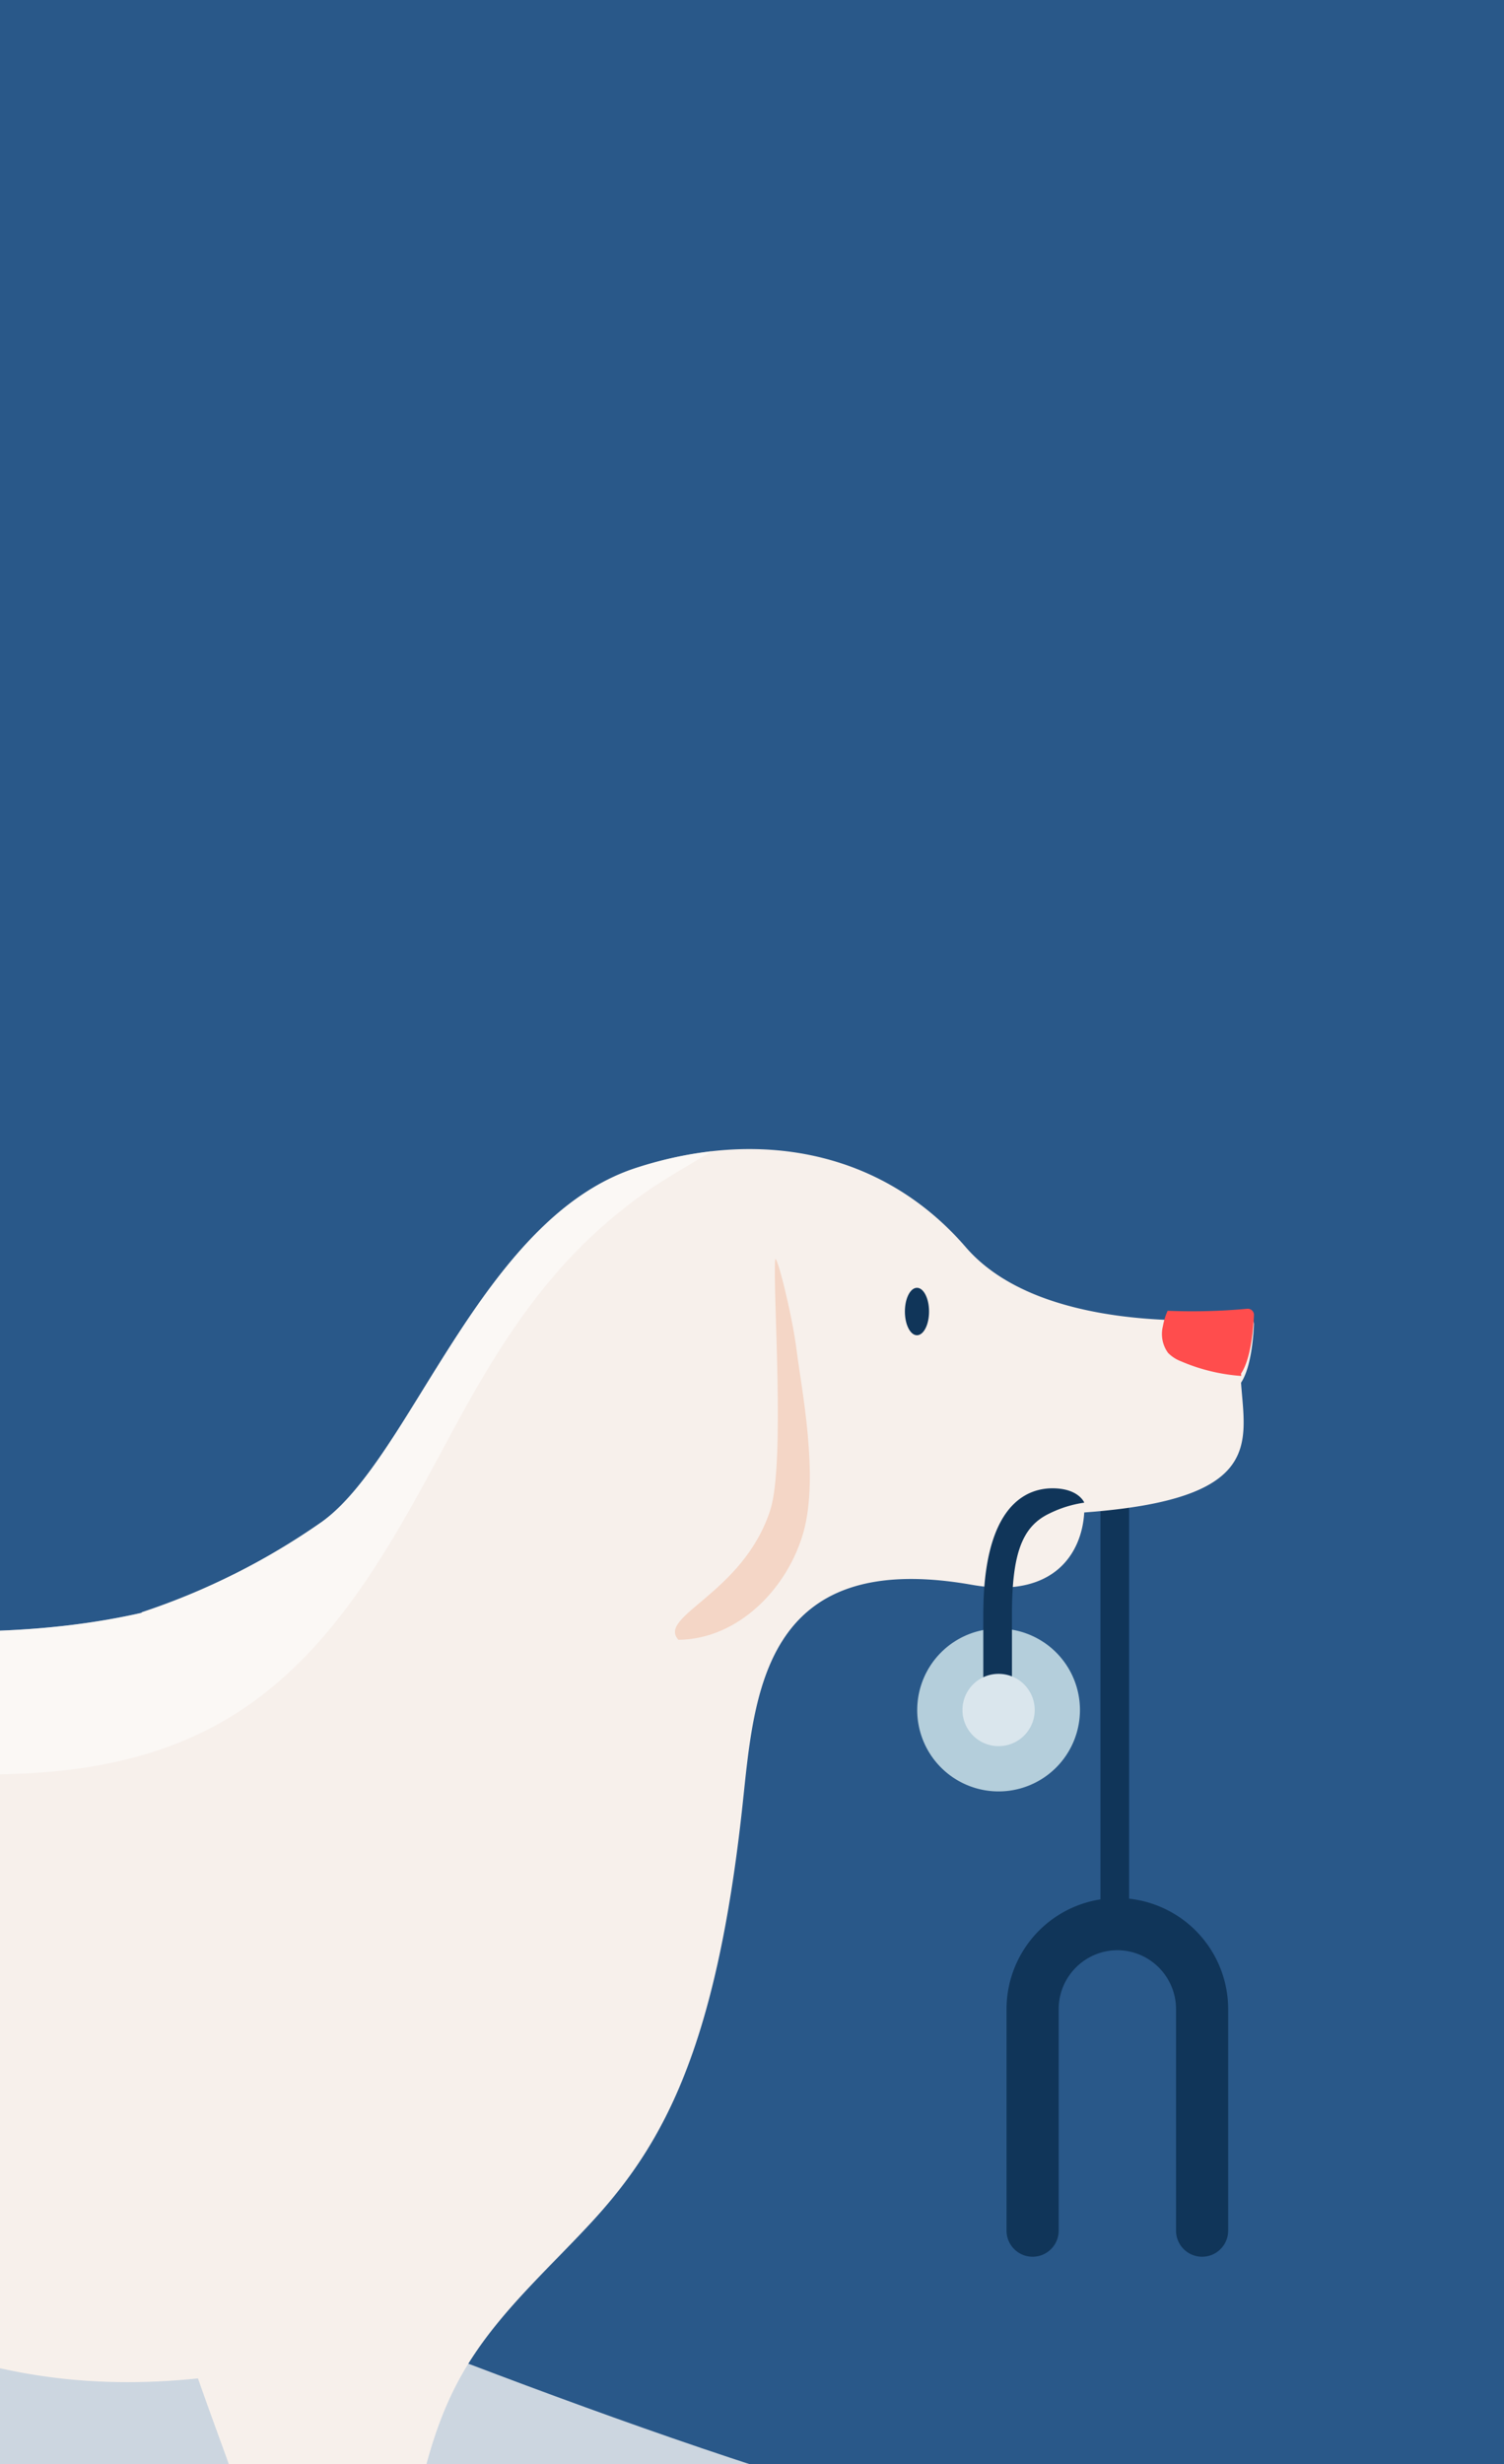 <svg xmlns="http://www.w3.org/2000/svg" height="614" viewBox="0 0 375 614" width="375"><rect x="0" y="0" width="375" height="614" fill="#808080" stroke="none"/><clipPath id="a"><path d="M135 319h1370v470H135z"/></clipPath><clipPath id="b"><path d="M.015 0h1370v792H.015z"/></clipPath><clipPath id="c"><path d="M0 0h716v463H0z"/></clipPath><clipPath id="d"><path d="M0 0h365.098v132.342H0z"/></clipPath><g clip-path="url(#a)" transform="translate(-1414.869 -206.892) scale(1.3)"><g clip-path="url(#b)" transform="translate(132.985 56)"><path d="M-20-17h1422v790.774H-20z" fill="#295889"/><g clip-path="url(#b)"><path d="M7.6 679.268c510.59 1.524 594.827-122.076 711.354-182.033C892.9 407.733 1197.83 730.4 1370 537.715c172.17-192.685 0 253.06 0 253.06H0s-502.986-113.032 7.6-111.507z" fill="#ccd6e0"/></g></g></g><g clip-path="url(#c)" transform="translate(-495.93 248.028) scale(1.3)"><g clip-path="url(#c)"><path d="M557.403 136.961a15.607 15.607 0 0015.611 15.606 15.606 15.606 0 0015.6-15.606 15.607 15.607 0 00-15.6-15.607 15.607 15.607 0 00-15.607 15.607" fill="#b4cedb"/><path d="M595.295 180.357a2.747 2.747 0 002.747-2.747V96.734a2.747 2.747 0 00-2.747-2.747 2.747 2.747 0 00-2.747 2.747v80.876a2.747 2.747 0 002.747 2.747" fill="#103559"/><path d="M82.763 271.042c6.482-4.282 14.154-6.088 20.949-9.788 16.52-9 24.539-18.618 32.874-41.554 8.335-22.936 10.154-51.976 21.837-67.231 15.7-20.505 42.316-36.093 67.224-38.248 24.908-2.155 49.881 1.828 74.85 2.91 36.538 1.583 73.088 9.169 108.17 1.2l-.02-.091a133.344 133.344 0 0034.583-17.353c17.216-12.37 30.423-58.075 60.166-67.8 23.756-7.771 47.41-3.257 63.328 15.175 14.175 16.413 46.952 14.225 53.962 13.549a1.184 1.184 0 011.3 1.231c-.114 2.625-.577 8.344-2.476 11.193.838 11.73 4.277 22.351-30.074 24.864-.419 7.541-5.576 16.684-21.525 13.87-40.226-7.1-41.74 21.117-44 42.107-5.034 46.847-15.283 65.246-29.032 80.124-8.746 9.464-18.635 18.068-24.992 29.458-5.648 10.12-8.146 21.824-9.976 33.406-3.9 24.685-5.132 19.641-3.663 44.619.5 8.433 1.441 17.27 6.033 24.192 4.824 7.272 12.846 11.23 19.685 16.4 6.839 5.17 13.158 13.265 11.654 22-12.432-1.93-27.861 6.328-36.2-3.588-2.4-2.855-3.471-6.652-5.146-10.035-4.212-8.506-12.3-14.452-15.958-23.238-3.9-9.367-2.1-20.116-1.056-30.29 2.75-26.874-6.939-47.69-15.806-73.05-26.579 2.753-47.937-2.468-72.013-14.659-15.792-8-42.695-17.176-69.093-21.444-4.578-.74-9.417-1.077-13.7.786-4.313 1.875-7.536 5.753-10.266 9.743-10.747 15.712-8.344 11.74-19.171 27.39-8.48 12.258-19.865 21.861-30.36 32.239-10.495 10.378-20.477 22.145-24.848 36.6-4.371 14.455-1.814 32.158 9.422 41.634 3.116 2.627 6.871 4.663 8.943 8.259 3.7 6.42.537 14.631-2.649 21.35-8.88 2.221-18.175-3.5-23.39-11.4s-7.229-17.6-9.131-27.011l-5.745-28.447c-1.362-6.745-2.731-13.666-1.773-20.49 2.378-16.928 18.008-28.345 23.548-44.428 8.347-24.233-16.029-27.151-14.868-52.9-11.891 8.65-16.439 24.5-21.786 38.655-5.347 14.155-14.253 29.262-28.538 31.505-13.739 2.157-28.781-8.48-40.9-1.311-2.144-7.743 3.141-15.822 9.622-20.1" fill="#f7f0eb"/><path d="M511.601 123.507c11.608-.116 21.049-10.029 24.008-20.718 2.959-10.689-.379-27.239-1.325-34.712-.946-7.473-3.984-19.067-4.129-17.4-.484 5.6 1.986 38.947-.941 47.978-5.194 16.029-21.762 20.31-17.613 24.849" fill="#f4d6c6"/><path d="M605.528 68.531a6.143 6.143 0 01-1-5.138 12.771 12.771 0 01.9-2.946 116.26 116.26 0 0015.261-.387 1.184 1.184 0 011.3 1.231c-.113 2.625-.577 8.344-2.477 11.193l.035.452a35.329 35.329 0 01-11.546-2.81 6.887 6.887 0 01-2.468-1.594" fill="#ff4d4d"/><path d="M555.042 60.587c0 2.509 1.037 4.543 2.316 4.543s2.316-2.034 2.316-4.543c0-2.509-1.037-4.543-2.316-4.543s-2.316 2.034-2.316 4.543m17.786 78.938a2.747 2.747 0 002.747-2.747v-18.147c0-11.862 2.021-16.912 7.269-19.375a22.158 22.158 0 016.6-2.038s-1.055-2.747-6.093-2.747c-4.957 0-13.273 3.139-13.273 24.16v18.147a2.747 2.747 0 002.747 2.747" fill="#103559"/><path d="M566.082 136.961a6.928 6.928 0 006.928 6.928 6.928 6.928 0 006.928-6.928 6.928 6.928 0 00-6.928-6.928 6.928 6.928 0 00-6.928 6.928" fill="#dae6ed"/><path d="M612.042 236.75v-42.495a16.3 16.3 0 00-16.254-16.254 16.3 16.3 0 00-16.254 16.254v42.495" fill="none" stroke="#103559" stroke-linecap="round" stroke-linejoin="round" stroke-width="10"/><g clip-path="url(#d)" opacity=".5" transform="translate(152.855 29.874)"><path d="M315.803 52.942c-11.261 20.784-22.632 43.485-43.757 55.937-23.428 13.81-52.656 11.151-79.676 8.058l-74.166-8.49c-30.08-3.443-62.373-6.49-88.967 7.982-9.666 5.26-19.055 12.892-29.237 15.913a46.8 46.8 0 015.568-9.746c15.7-20.505 42.316-36.093 67.224-38.248 24.908-2.155 49.88 1.827 74.85 2.909 36.538 1.584 73.088 9.17 108.17 1.2l-.021-.091a133.347 133.347 0 0034.583-17.352c17.216-12.37 30.424-58.076 60.166-67.8a73.519 73.519 0 0114.557-3.21c-4.571 2.829-9.229 5.413-13.063 8.144-16.759 11.939-26.532 26.895-36.232 44.8" fill="#fff"/></g></g></g><path fill="#295889" d="M-92.726-202.507H402.25v436.206H-92.726z"/></svg>